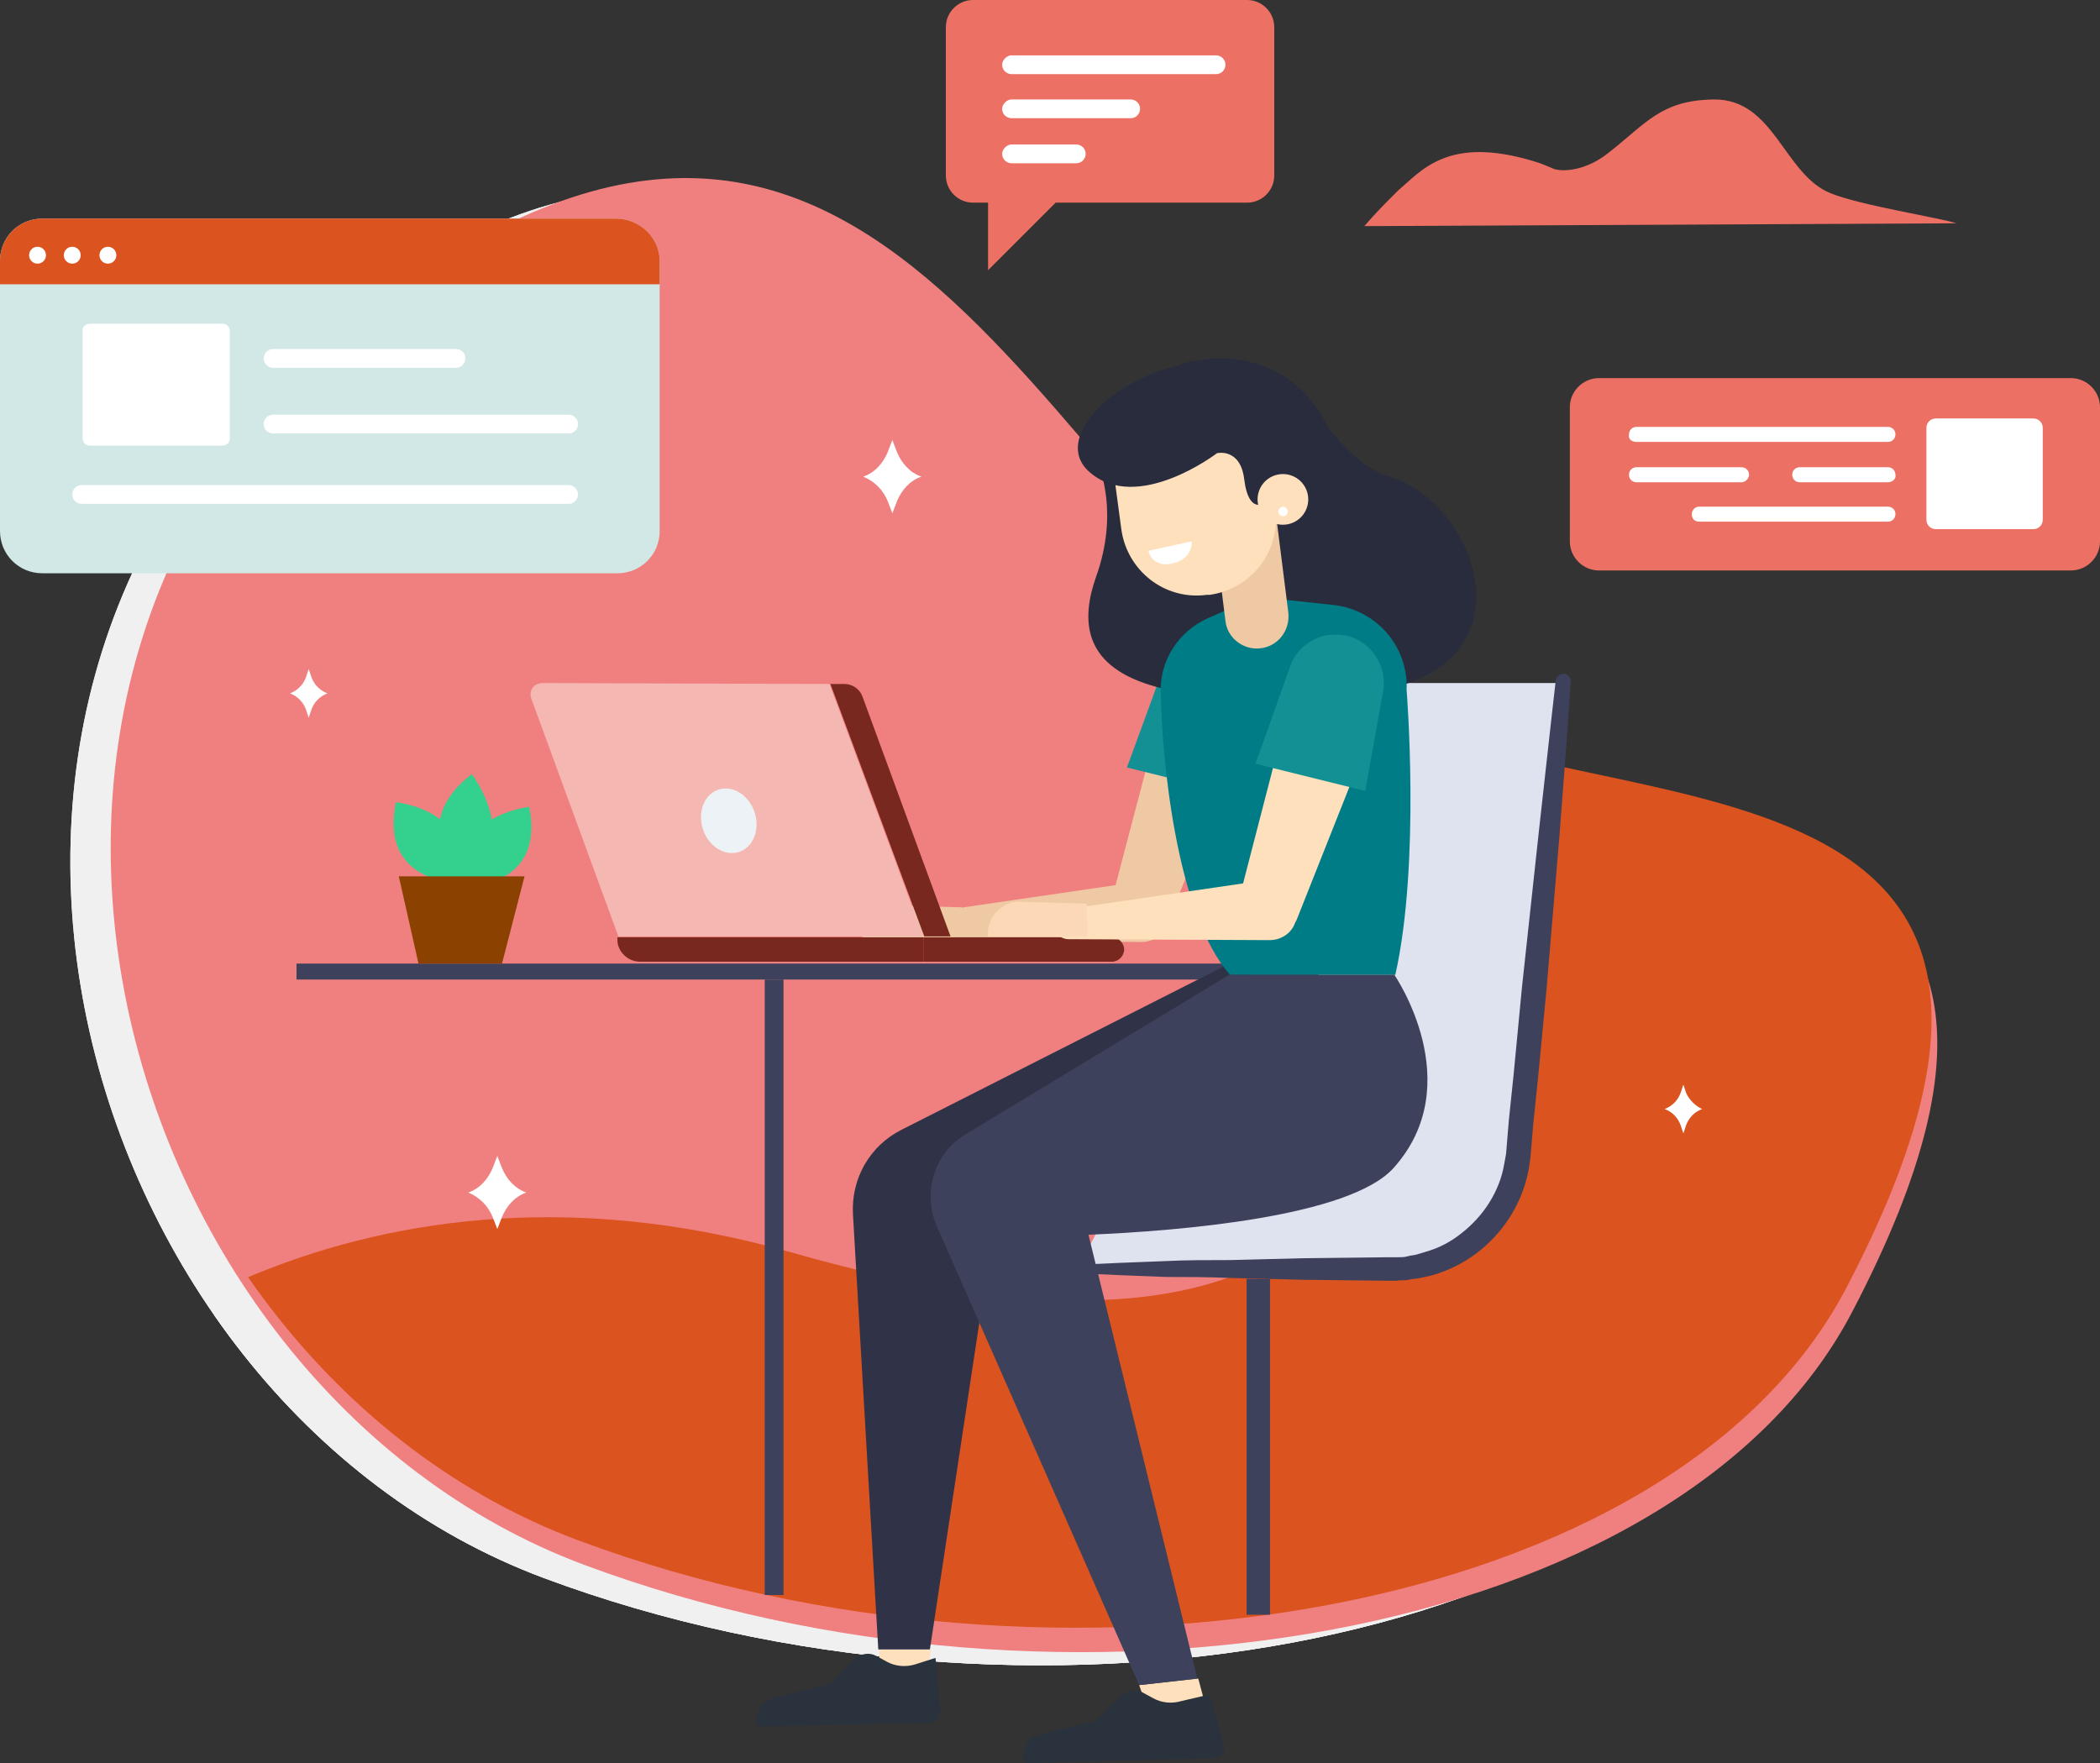 <?xml version="1.0" encoding="utf-8"?>
<!-- Generator: Adobe Illustrator 22.1.0, SVG Export Plug-In . SVG Version: 6.00 Build 0)  -->
<svg version="1.1" id="OBJECTS" xmlns="http://www.w3.org/2000/svg" xmlns:xlink="http://www.w3.org/1999/xlink" x="0px" y="0px"
	 viewBox="0 0 223.8 187.9" style="enable-background:new 0 0 223.8 187.9;" xml:space="preserve">
<rect x="0" y="0" width="223.8" height="187.9" fill="#333333" stroke="none"/>
<style type="text/css">
	.st0{fill:#F0F0F0;}
	.st1{clip-path:url(#SVGID_2_);}
	.st2{fill:url(#SVGID_3_);}
	.st3{clip-path:url(#SVGID_5_);}
	.st4{fill:#db531f;}
	.st5{fill:#D1E8E6;}
	.st6{fill:#FFFFFF;}
	.st7{fill:#EC7063;}
	.st8{fill:#DFE2EF;}
	.st9{fill:#3D415B;}
	.st10{fill:none;stroke:#3D415B;stroke-width:2.496;stroke-miterlimit:10;}
	.st11{fill:#FFE0BC;}
	.st12{fill:#EFC9A3;}
	.st13{fill:#129093;}
	.st14{fill:#303348;}
	.st15{fill:#282C3C;}
	.st16{fill:#007C86;}
	.st17{fill:#F5B7B1;}
	.st18{fill:#78281F;}
	.st19{fill:#ECF2F5;}
	.st20{fill:#FCD8B6;}
	.st21{fill:#29323D;}
	.st22{fill:#33D18D;}
	.st23{fill:#8B4200;}
	.st24{fill:none;stroke:#3D415B;stroke-width:2;stroke-miterlimit:10;}
</style>
<title>details-1-office-worker</title>
<path class="st0" d="M142.2,78.9c-34.5-20.8-50.8-84.9-104-46.6S7,149.2,58,168.2s116.7,8.3,135.1-27
	C224.7,80.8,165.3,92.9,142.2,78.9z"/>
<path class="st0" d="M142.2,78.9c-34.5-20.8-50.8-84.9-104-46.6S7,149.2,58,168.2s116.7,8.3,135.1-27
	C224.7,80.8,165.3,92.9,142.2,78.9z"/>
<g>
	<defs>
		<path id="SVGID_1_" d="M142.2,78.9c-34.5-20.8-50.8-84.9-104-46.6S7,149.2,58,168.2s116.7,8.3,135.1-27
			C224.7,80.8,165.3,92.9,142.2,78.9z"/>
	</defs>
	<clipPath id="SVGID_2_">
		<use xlink:href="#SVGID_1_"  style="overflow:visible;"/>
	</clipPath>
	<g class="st1">
		<path class="st0" d="M2.3,153c0,0,29.4-29.5,78.5-15.5s78,2,71.9-72.2c0,0,69,9.6,60.2,58.7C202.2,183.6,63.5,206.3,2.3,153z"/>
	</g>
</g>
<linearGradient id="SVGID_3_" gradientUnits="userSpaceOnUse" x1="11.761" y1="97.529" x2="206.505" y2="97.529">
	<stop  offset="0" style="stop-color:#F08080"/>
	<stop  offset="1" style="stop-color:#F08080"/>
</linearGradient>
<path class="st2" d="M146.5,77.5C112,56.7,95.7-7.3,42.5,30.9S11.3,147.8,62.3,166.8s116.7,8.3,135.1-27
	C229,79.4,169.6,91.5,146.5,77.5z"/>
<g>
	<defs>
		<path id="SVGID_4_" d="M145.8,74.9C111.3,54.1,95-9.9,41.8,28.3S10.6,145.2,61.7,164.2s116.7,8.3,135.1-27
			C228.4,76.8,168.9,88.9,145.8,74.9z"/>
	</defs>
	<clipPath id="SVGID_5_">
		<use xlink:href="#SVGID_4_"  style="overflow:visible;"/>
	</clipPath>
	<g class="st3">
		<path class="st4" d="M5.9,149c0,0,29.4-29.5,78.5-15.5s78,2,71.9-72.2c0,0,69,9.6,60.2,58.7C205.8,179.6,67.2,202.3,5.9,149z"/>
	</g>
</g>
<path class="st5" d="M70.3,27.8v28.8c0,2.5-2,4.5-4.5,4.5c0,0,0,0,0,0H4.5c-2.5,0-4.5-2-4.5-4.5c0,0,0,0,0,0V27.8
	c0-2.5,2-4.5,4.5-4.5c0,0,0,0,0,0h61.3C68.3,23.4,70.3,25.4,70.3,27.8C70.3,27.8,70.3,27.8,70.3,27.8z"/>
<path class="st4" d="M70.3,27.8v2.5H0v-2.5c0-2.5,2-4.5,4.5-4.5c0,0,0,0,0,0h61.3C68.3,23.4,70.3,25.4,70.3,27.8
	C70.3,27.8,70.3,27.8,70.3,27.8z"/>
<circle class="st6" cx="4" cy="27.2" r="0.9"/>
<circle class="st6" cx="7.7" cy="27.2" r="0.9"/>
<circle class="st6" cx="11.5" cy="27.2" r="0.9"/>
<path class="st6" d="M9.6,34.5h14.1c0.5,0,0.8,0.4,0.8,0.8v11.4c0,0.5-0.4,0.8-0.8,0.8H9.6c-0.5,0-0.8-0.4-0.8-0.8V35.3
	C8.7,34.9,9.1,34.5,9.6,34.5C9.6,34.5,9.6,34.5,9.6,34.5z"/>
<path class="st6" d="M60.6,53.7H8.7c-0.5,0-1-0.4-1-1l0,0l0,0c0-0.5,0.4-1,1-1c0,0,0,0,0,0h51.9c0.5,0,1,0.4,1,1l0,0l0,0
	C61.6,53.3,61.1,53.7,60.6,53.7L60.6,53.7z"/>
<path class="st6" d="M60.6,46.2H29.1c-0.5,0-1-0.4-1-1l0,0l0,0c0-0.5,0.4-1,1-1c0,0,0,0,0,0h31.5c0.5,0,1,0.4,1,1l0,0l0,0
	C61.6,45.8,61.1,46.2,60.6,46.2L60.6,46.2z"/>
<path class="st6" d="M48.6,39.2H29.1c-0.5,0-1-0.4-1-1l0,0l0,0c0-0.5,0.4-1,1-1c0,0,0,0,0,0h19.5c0.5,0,1,0.4,1,1l0,0l0,0
	C49.6,38.7,49.2,39.2,48.6,39.2L48.6,39.2z"/>
<path class="st7" d="M145.4,24.1c1.1-1.3,2.4-2.6,3.6-3.8c2.5-2.1,5.3-5.9,14.5-3.1c0.7,0.2,1.4,0.5,2.1,0.8
	c0.8,0.3,3.3,0.3,5.8-1.7c4.1-3.2,5.6-5.6,11.2-5.7c6.5-0.1,7.5,8,12.5,10c3.2,1.3,11.6,2.6,13.4,3.2L145.4,24.1z"/>
<path class="st6" d="M95.6,48.2l-0.5-1.3l-0.5,1.3c-0.5,1.2-1.4,2.2-2.6,2.6l0,0c1.2,0.5,2.1,1.4,2.6,2.6l0.5,1.3l0.5-1.3
	c0.5-1.2,1.4-2.2,2.6-2.6l0,0C97,50.4,96.1,49.4,95.6,48.2z"/>
<path class="st6" d="M53.5,124.5l-0.5-1.3l-0.5,1.3c-0.5,1.2-1.4,2.2-2.6,2.6l0,0c1.2,0.5,2.1,1.4,2.6,2.6l0.5,1.3l0.5-1.3
	c0.5-1.2,1.4-2.2,2.6-2.6l0,0C54.9,126.7,54,125.7,53.5,124.5z"/>
<path class="st6" d="M179.7,116.5l-0.3-0.9l-0.3,0.9c-0.3,0.8-0.9,1.4-1.7,1.7l0,0c0.8,0.3,1.4,0.9,1.7,1.7l0.3,0.9l0.3-0.9
	c0.3-0.8,0.9-1.4,1.7-1.7l0,0C180.7,117.9,180,117.2,179.7,116.5z"/>
<path class="st6" d="M33.2,72.2l-0.3-0.9l-0.3,0.9c-0.3,0.8-0.9,1.4-1.7,1.7l0,0c0.8,0.3,1.4,0.9,1.7,1.7l0.3,0.9l0.3-0.9
	c0.3-0.8,0.9-1.4,1.7-1.7l0,0C34.1,73.6,33.5,73,33.2,72.2z"/>
<path class="st7" d="M132.9,0h-29.2c-1.6,0-2.9,1.3-2.9,2.9c0,0,0,0,0,0v15.8c0,1.6,1.3,2.9,2.9,2.9c0,0,0,0,0,0h1.6v7.2l7.2-7.2
	h20.4c1.6,0,2.9-1.3,2.9-2.9c0,0,0,0,0,0V2.9C135.8,1.3,134.5,0,132.9,0z"/>
<path class="st6" d="M107.8,15.4h6.9c0.5,0,1,0.4,1,1l0,0c0,0.5-0.4,1-1,1h-6.9c-0.5,0-1-0.4-1-1l0,0
	C106.8,15.9,107.3,15.4,107.8,15.4z"/>
<path class="st6" d="M107.8,10.6h12.7c0.5,0,1,0.4,1,1l0,0c0,0.5-0.4,1-1,1h-12.7c-0.5,0-1-0.4-1-1l0,0
	C106.8,11.1,107.3,10.6,107.8,10.6z"/>
<path class="st6" d="M107.8,5.9h21.8c0.5,0,1,0.4,1,1c0,0,0,0,0,0l0,0c0,0.5-0.4,1-1,1l0,0h-21.8c-0.5,0-1-0.4-1-1l0,0
	C106.8,6.4,107.3,5.9,107.8,5.9z"/>
<path class="st8" d="M114.8,135.3h33.8c6.8,0,12.5-5.1,13.2-11.8l4.9-50.7h-33.8l-0.7,29.4L114.8,135.3z"/>
<path class="st9" d="M114.8,134.8l4.5-0.2l5.1-0.2c2-0.1,4.2-0.1,6.7-0.1l7.9-0.2l8.8-0.1h0.6h0.2l0.3,0c0.4,0,0.8,0,1.1-0.1
	s0.7-0.1,1-0.2s0.7-0.2,1-0.3c1.4-0.4,2.7-1.1,3.8-2c2.3-1.8,4-4.4,4.5-7.3l0.2-1.1l0.1-1.2l0.2-2.4l0.5-4.8l0.9-9.4l1.8-16.6
	l1.3-11.7l0.5-4.4c0.1-0.4,0.4-0.7,0.9-0.7c0.4,0.1,0.7,0.4,0.7,0.8l-0.3,4.5L166.2,89l-1.4,16.6l-0.9,9.4l-0.5,4.8l-0.2,2.4
	l-0.1,1.2c-0.1,0.5-0.1,0.9-0.2,1.3c-1,5.3-5,9.7-10.2,11.2c-0.4,0.1-0.8,0.2-1.3,0.3s-0.9,0.1-1.3,0.2s-0.8,0-1.2,0.1l-0.3,0h-0.3
	h-0.6l-8.8-0.1l-7.9-0.2c-2.4-0.1-4.7-0.1-6.7-0.1l-5.1-0.2l-4.5-0.2c-0.3,0-0.6-0.2-0.6-0.5C114.3,135,114.5,134.8,114.8,134.8z"/>
<line class="st10" x1="134.1" y1="136.3" x2="134.1" y2="172.1"/>
<rect x="31.6" y="102.7" class="st9" width="108.9" height="1.7"/>
<polygon class="st11" points="127.7,178.9 128.8,183 123.2,184.7 121.4,179.6 "/>
<polygon class="st11" points="93.7,175.8 93.7,179.2 98.7,179.2 99.2,175.8 "/>
<path class="st12" d="M132,79.6l-7.5,18.6l-0.2,0.4c-0.4,1.1-1.5,1.8-2.6,1.8l-21.4-0.2c-0.9,0-1.6-0.7-1.6-1.6
	c0-0.8,0.6-1.4,1.3-1.5l21.2-3.1l-2.8,2.2l5.1-19.4c0.6-2.4,3.1-3.8,5.5-3.2c2.4,0.6,3.8,3.1,3.2,5.5C132.1,79.2,132,79.4,132,79.6z
	"/>
<path class="st12" d="M102.5,96.7l-7.3-0.2c-1.9,0.1-3.4,1.7-3.3,3.6h10.7L102.5,96.7z"/>
<path class="st13" d="M120.1,81.8l11.7,2.9l1.9-10.4c0.5-2.8-1.4-5.4-4.1-5.9c-0.1,0-0.1,0-0.2,0l0,0c-2.4-0.4-4.7,1-5.6,3.3
	L120.1,81.8z"/>
<path class="st14" d="M132.2,102.1l-36.1,18.3c-3.4,1.7-5.4,5.2-5.2,9l2.7,46.4h5.5l7.5-49.6l28.1-19.7L132.2,102.1z"/>
<path class="st15" d="M125.9,38.8c0,0,10-3.4,15.3,6.1c0.3,0.6,0.6,1.1,1.1,1.6c1.1,1.3,3.3,3.6,5.8,4.3c9.8,3,15.9,21.5-3.5,23.1
	c-24.3,2.1-31.2-2.7-27.8-12.4c2.5-6.9,0.3-11.8,0.3-11.8L125.9,38.8z"/>
<path class="st16" d="M133.9,63.6l-5.2,2.3c-3.1,1.4-5.1,4.5-5,7.8c0.1,6.8,1.6,23.7,7.4,30.2h17.6c2.7-12,1.2-30.4,1.2-30.4
	c0.2-4.5-3.1-8.4-7.6-9L133.9,63.6z"/>
<path class="st12" d="M134.3,69.1L134.3,69.1c-1.8,0.2-3.5-1.1-3.7-2.9l-1.4-11.2l6.7-0.8l1.4,11.1
	C137.5,67.2,136.2,68.9,134.3,69.1C134.4,69.1,134.4,69.1,134.3,69.1z"/>
<path class="st11" d="M118.2,46.7l16.4-2.1l0,0l1.3,9.7c0.6,4.5-2.6,8.5-7,9.1l-0.3,0c-4.5,0.6-8.5-2.6-9.1-7L118.2,46.7L118.2,46.7
	L118.2,46.7z"/>
<path class="st15" d="M136.4,50.6l-1.4,2.9c0,0-1.9,1.6-2.4-2.4c-0.4-3.4-2.9-2.8-2.9-2.8s-8.5,6.5-13.6,2c-4-3.5,2.4-9.9,9.8-11.4
	l9.6,4.2L136.4,50.6z"/>
<ellipse transform="matrix(0.993 -0.12 0.12 0.993 -5.406 16.803)" class="st11" cx="136.7" cy="53.2" rx="2.7" ry="2.7"/>
<ellipse transform="matrix(0.993 -0.12 0.12 0.993 -5.549 16.804)" class="st6" cx="136.7" cy="54.5" rx="0.5" ry="0.5"/>
<path class="st6" d="M122.4,58.7l4.6-1c0,0,0.2,2-2.3,2.4C123.7,60.3,122.6,59.8,122.4,58.7C122.4,58.7,122.4,58.7,122.4,58.7z"/>
<path class="st9" d="M148.6,103.9H131l-28.1,17c-3.3,2-4.6,6.1-3.1,9.7l21.6,49l6.2-0.7l-11.6-47.3c9.7-0.4,27.8-1.9,32.5-7.1
	C156.6,115.5,148.6,103.9,148.6,103.9z"/>
<path class="st17" d="M88.4,72.9l10,26.9H65.9l-9.3-25.4c-0.2-0.6,0.1-1.3,0.7-1.5c0.1,0,0.3-0.1,0.4-0.1L88.4,72.9L88.4,72.9z"/>
<path class="st18" d="M88.5,72.9h1.5c0.8,0,1.6,0.5,1.9,1.3l9.4,25.6h-2.8L88.5,72.9z"/>
<path class="st18" d="M65.8,99.9h32.6l0,0v2.6l0,0H68.2c-1.3,0-2.4-1.1-2.4-2.3L65.8,99.9L65.8,99.9z"/>
<path class="st18" d="M98.4,102.5h20.1c0.7,0,1.3-0.6,1.3-1.3v0l0,0c0-0.7-0.6-1.3-1.3-1.3h0H98.4V102.5z"/>
<ellipse transform="matrix(0.949 -0.314 0.314 0.949 -23.546 28.841)" class="st19" cx="77.7" cy="87.5" rx="2.9" ry="3.5"/>
<path class="st11" d="M145.7,79.1L138.2,98l-0.2,0.4c-0.4,1.1-1.5,1.8-2.7,1.8l-21.4-0.1c-0.9,0-1.6-0.7-1.6-1.6
	c0-0.8,0.6-1.5,1.4-1.6l21.2-3.1L132,96l5.1-19.7c0.6-2.4,3.1-3.9,5.5-3.3c2.4,0.6,3.9,3.1,3.3,5.5c0,0,0,0.1,0,0.1
	C145.8,78.7,145.8,78.9,145.7,79.1z"/>
<path class="st20" d="M115.8,96.3l-7.3-0.2c-1.9,0.1-3.4,1.8-3.2,3.7h10.6L115.8,96.3z"/>
<path class="st13" d="M133.8,81.4l11.7,2.9l1.9-10.6c0.5-2.8-1.4-5.5-4.1-6c-0.1,0-0.1,0-0.2,0l0,0c-2.4-0.4-4.8,1-5.6,3.3
	L133.8,81.4z"/>
<path class="st21" d="M119.5,180.7l-2.7,2.7l-6.1,1.5c-0.6,0.2-1.1,0.6-1.4,1.2l-0.3,0.9c-0.1,0.3,0.1,0.7,0.4,0.9
	c0.1,0,0.2,0,0.2,0l19.8-0.5c0.6,0,1.1-0.5,1.1-1.1c0,0,0,0,0-0.1l-1.6-5.6l-3,0.7c-1,0.3-2.1,0.2-3-0.3l-1.1-0.6
	C121.1,180,120.2,180.1,119.5,180.7z"/>
<path class="st21" d="M91.1,176.8l-2.7,2.7l-6.1,1.5c-0.6,0.2-1.1,0.6-1.4,1.2l-0.3,0.9c-0.1,0.3,0.1,0.7,0.4,0.9c0.1,0,0.2,0,0.2,0
	l17.9-0.4c0.6,0,1.1-0.5,1.1-1.1c0,0,0,0,0-0.1l-0.5-5.7l-2.2,0.7c-1,0.3-2.1,0.2-3-0.3l-1.1-0.6C92.7,176.1,91.8,176.2,91.1,176.8z
	"/>
<path class="st7" d="M220.7,60.8h-50.3c-1.7,0-3.1-1.4-3.1-3.1V43.4c0-1.7,1.4-3.1,3.1-3.1h50.3c1.7,0,3.1,1.4,3.1,3.1v14.3
	C223.8,59.4,222.4,60.8,220.7,60.8z"/>
<path class="st6" d="M216.7,56.4h-10.4c-0.5,0-1-0.4-1-1c0,0,0,0,0,0v-9.8c0-0.5,0.4-1,1-1h10.4c0.5,0,1,0.4,1,1c0,0,0,0,0,0v9.8
	C217.7,56,217.2,56.4,216.7,56.4z"/>
<path class="st6" d="M174.4,47.1h26.8c0.5,0,0.8-0.4,0.8-0.8l0,0c0-0.5-0.4-0.8-0.8-0.8h-26.8c-0.5,0-0.8,0.4-0.8,0.8l0,0
	C173.5,46.8,173.9,47.1,174.4,47.1z"/>
<path class="st6" d="M201.2,51.4h-9.4c-0.5,0-0.8-0.4-0.8-0.8v0c0-0.5,0.4-0.8,0.8-0.8h9.4c0.5,0,0.8,0.4,0.8,0.8v0
	C202.1,51,201.7,51.4,201.2,51.4z"/>
<path class="st6" d="M185.6,51.4h-11.2c-0.5,0-0.8-0.4-0.8-0.8v0c0-0.5,0.4-0.8,0.8-0.8h11.2c0.5,0,0.8,0.4,0.8,0.8v0
	C186.4,51,186,51.4,185.6,51.4z"/>
<path class="st6" d="M181.1,55.6h20.1c0.5,0,0.8-0.4,0.8-0.8l0,0c0-0.5-0.4-0.8-0.8-0.8h-20.1c-0.5,0-0.8,0.4-0.8,0.8l0,0
	C180.3,55.3,180.6,55.6,181.1,55.6z"/>
<path class="st22" d="M49.8,94.5c0,0,8.3,0,6.6-8.5C56.4,86,47.7,86.9,49.8,94.5z"/>
<path class="st22" d="M48.8,94.1c0,0-8.4,0-6.6-8.6C42.1,85.5,50.9,86.3,48.8,94.1z"/>
<path class="st22" d="M49.2,94.1c0,0-6.1-6.2,1.1-11.6C50.2,82.5,56,89.7,49.2,94.1z"/>
<polygon class="st23" points="55.9,93.4 42.5,93.4 44.6,102.7 53.5,102.7 "/>
<line class="st24" x1="82.5" y1="104.4" x2="82.5" y2="170"/>
</svg>
